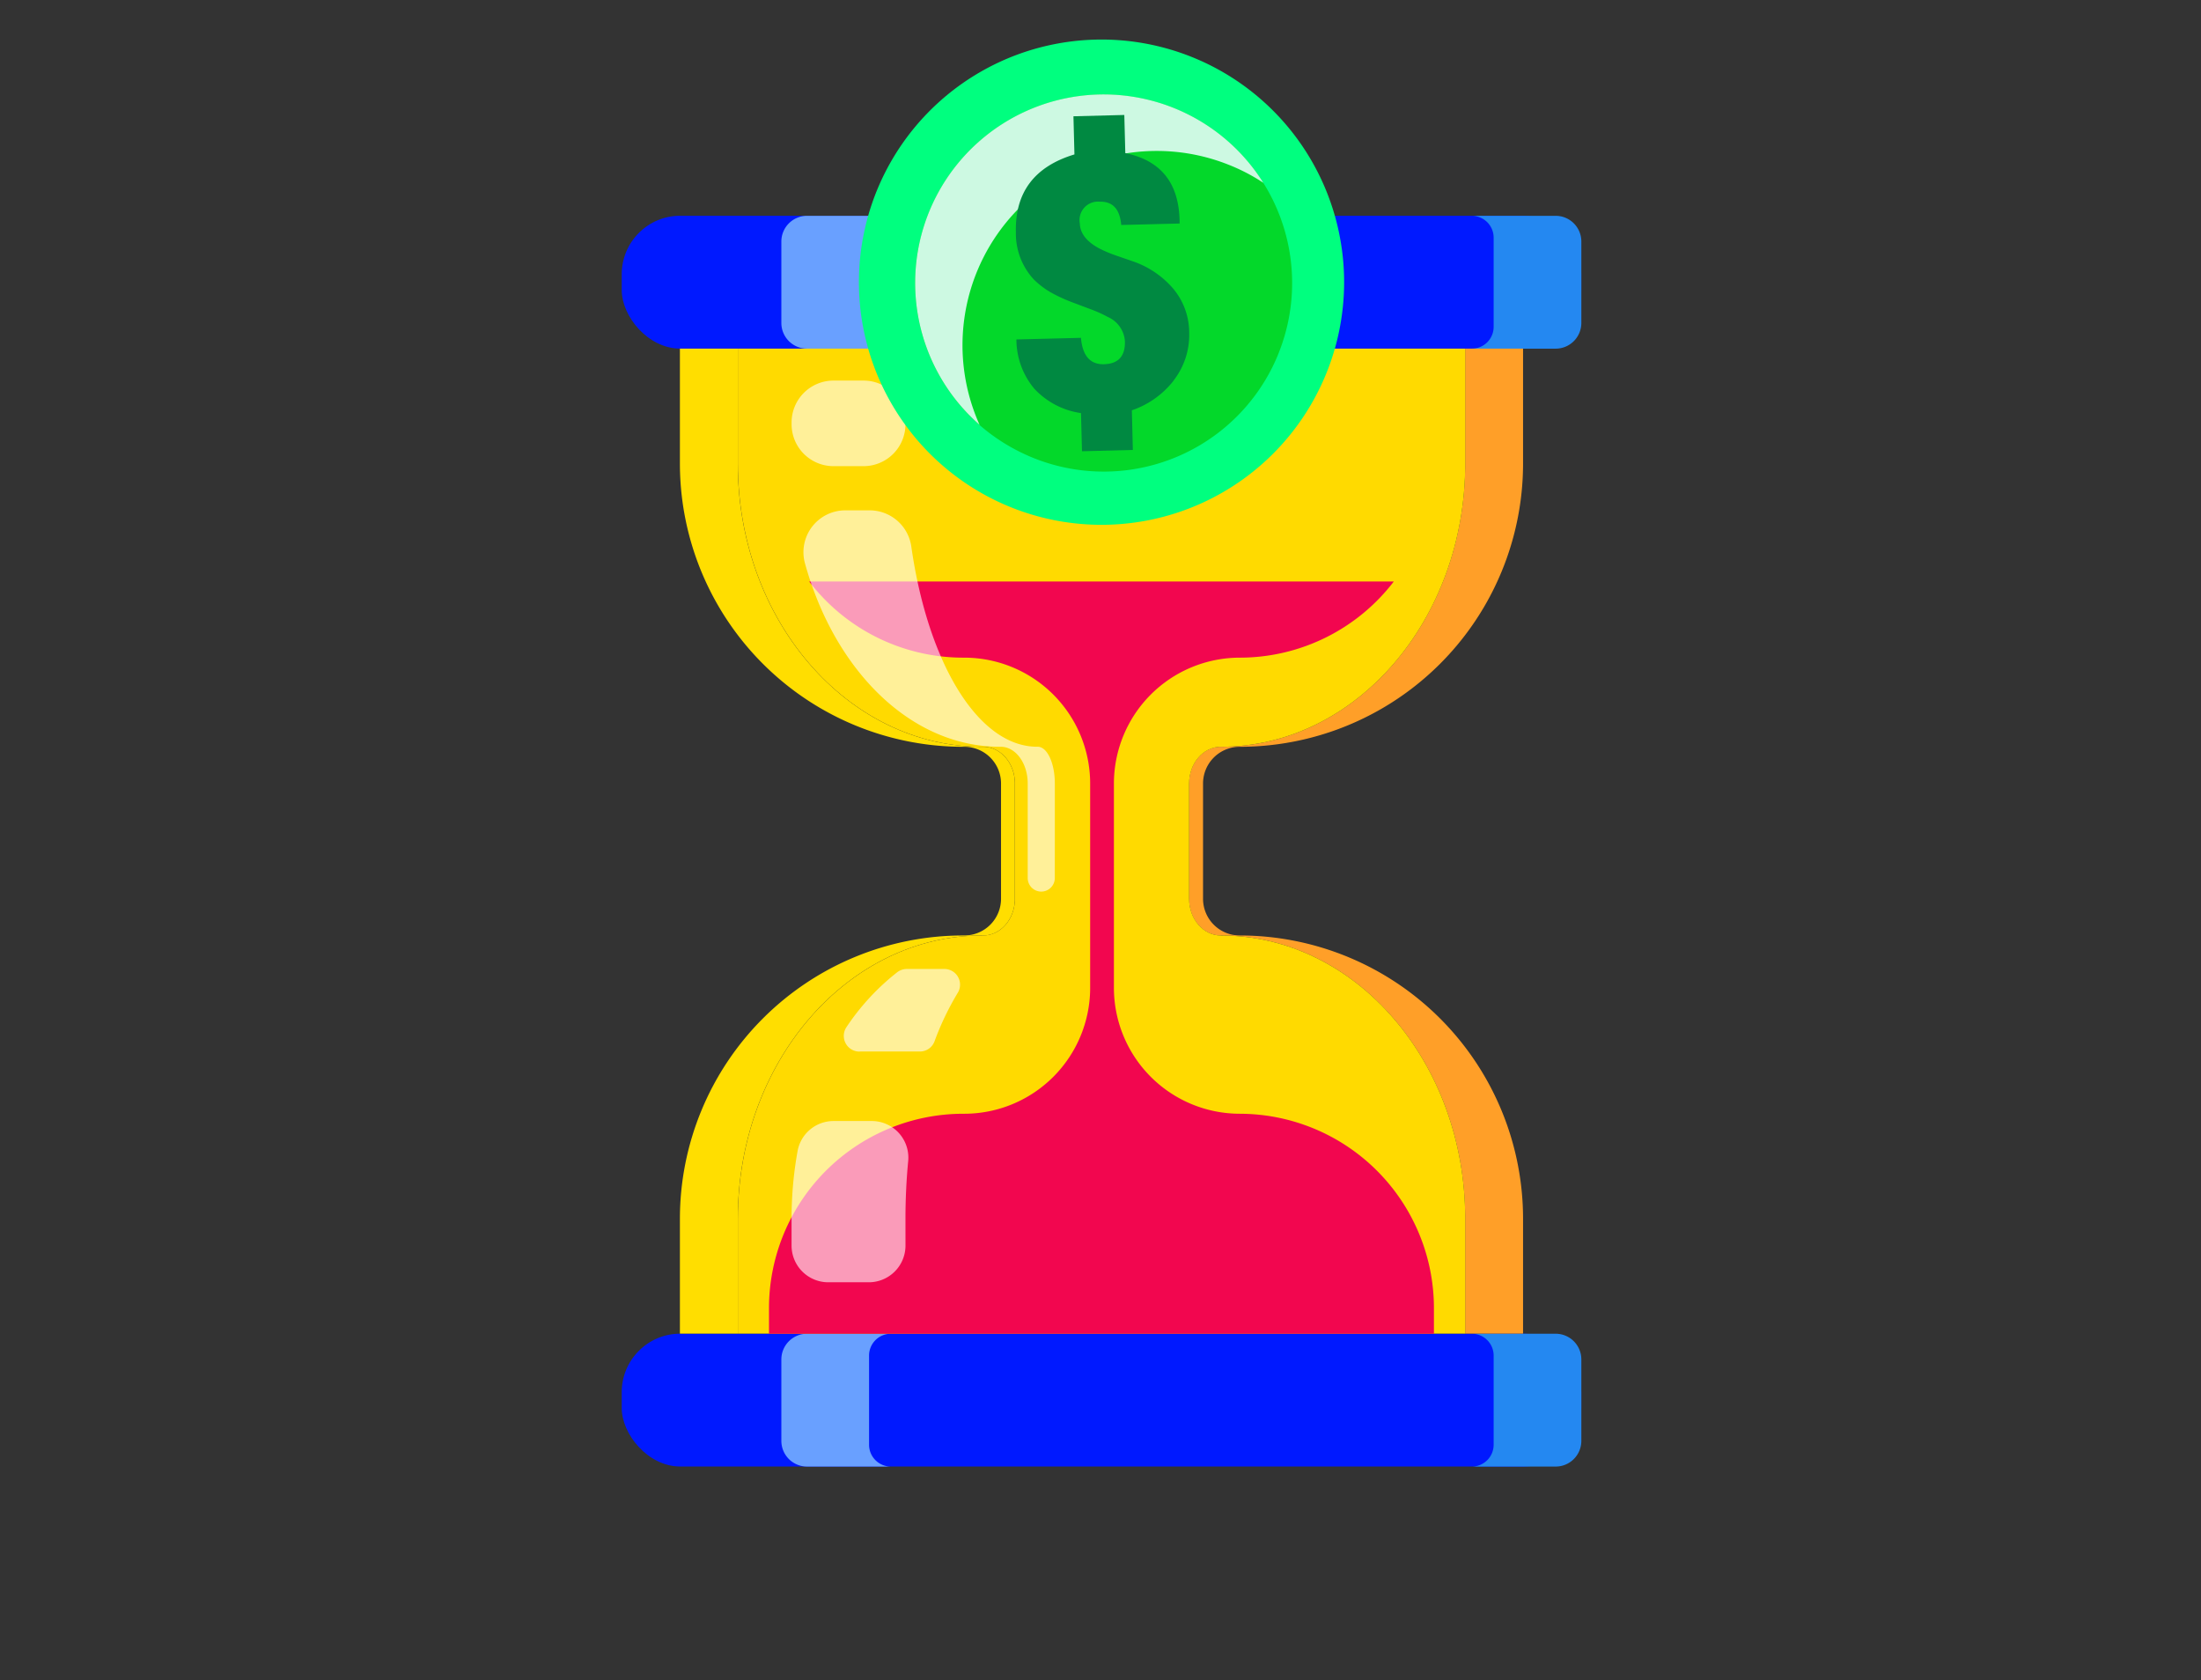 <svg xmlns="http://www.w3.org/2000/svg" xmlns:xlink="http://www.w3.org/1999/xlink" width="262" height="200" viewBox="0 0 262 200"><rect x="0" y="0" width="262" height="200" fill="#333333" stroke="none"/><defs><clipPath id="a"><ellipse cx="131" cy="100" rx="131" ry="100" transform="translate(1303 1193.301)" fill="#020233" stroke="#707070" stroke-width="1"/></clipPath></defs><g transform="translate(-1303 -1193.301)" clip-path="url(#a)"><g transform="translate(1377.008 1198)"><rect width="114.219" height="15.811" rx="6.967" transform="translate(0 20.981)" fill="#0019ff"/><path d="M231.96,67.127v-10.6a2.6,2.6,0,0,1,2.6-2.6h-9.98a3.06,3.06,0,0,0-3.059,3.059v9.693a3.06,3.06,0,0,0,3.059,3.059h9.98a2.6,2.6,0,0,1-2.6-2.6Z" transform="translate(-202.519 -32.939)" fill="#69a0ff"/><path d="M343.639,67.127v-10.6a2.6,2.6,0,0,0-2.6-2.6h9.98a3.06,3.06,0,0,1,3.059,3.059v9.693a3.06,3.06,0,0,1-3.059,3.059h-9.98a2.6,2.6,0,0,0,2.6-2.6Z" transform="translate(-239.848 -32.939)" fill="#2488f1"/><rect width="114.219" height="15.811" rx="6.967" transform="translate(0 154.038)" fill="#0019ff"/><path d="M231.96,260.623v-10.6a2.6,2.6,0,0,1,2.6-2.6h-9.98a3.06,3.06,0,0,0-3.059,3.059v9.693a3.06,3.06,0,0,0,3.059,3.059h9.98A2.6,2.6,0,0,1,231.96,260.623Z" transform="translate(-202.519 -93.378)" fill="#69a0ff"/><path d="M343.639,260.623v-10.6a2.6,2.6,0,0,0-2.6-2.6h9.98a3.06,3.06,0,0,1,3.059,3.059v9.693a3.06,3.06,0,0,1-3.059,3.059h-9.98A2.6,2.6,0,0,0,343.639,260.623Z" transform="translate(-239.848 -93.378)" fill="#2488f1"/><path d="M239.948,146.768h.112c2.081,0,3.769-1.956,3.769-4.367V128.677c0-2.411-1.688-4.367-3.769-4.367h-.112c-16.072,0-29.1-15.1-29.1-33.727V76.922h-6.89V90.583a33.727,33.727,0,0,0,33.727,33.727h.131a4.368,4.368,0,0,1,4.367,4.367V142.4a4.368,4.368,0,0,1-4.367,4.367h-.131a33.727,33.727,0,0,0-33.727,33.727v13.661h6.89V180.495c0-18.626,13.026-33.727,29.1-33.727Z" transform="translate(-197.032 -40.124)" fill="#ffde00"/><path d="M293.76,128.677a4.368,4.368,0,0,1,4.367-4.367h0a33.727,33.727,0,0,0,33.727-33.727V76.922h-6.89V90.583c0,18.626-13.026,33.727-29.1,33.727h0c-2.081,0-3.769,1.956-3.769,4.367V142.4c0,2.411,1.688,4.367,3.769,4.367h0c16.072,0,29.1,15.1,29.1,33.727v13.661h6.89V180.495a33.727,33.727,0,0,0-33.727-33.727h0a4.368,4.368,0,0,1-4.367-4.367V128.677Z" transform="translate(-224.562 -40.124)" fill="#ff9f28"/><path d="M271.474,146.768h0c-2.081,0-3.769-1.956-3.769-4.367V128.677c0-2.411,1.688-4.367,3.769-4.367h0c16.072,0,29.1-15.1,29.1-33.727V76.922H213.988V90.583c0,18.626,13.026,33.727,29.1,33.727h.112c2.081,0,3.769,1.956,3.769,4.367V142.4c0,2.411-1.688,4.367-3.769,4.367h-.112c-16.072,0-29.1,15.1-29.1,33.727v13.661h86.585V180.495c0-18.626-13.026-33.727-29.1-33.727Z" transform="translate(-200.165 -40.124)" fill="#ffda00"/><path d="M275.413,180.575A14.993,14.993,0,0,1,260.437,165.6V141.266a14.993,14.993,0,0,1,14.976-14.976,23.091,23.091,0,0,0,18.34-9.064h-69.59a23.091,23.091,0,0,0,18.34,9.064h.131a14.993,14.993,0,0,1,14.976,14.976V165.6a14.993,14.993,0,0,1-14.976,14.976H242.5A23.149,23.149,0,0,0,219.378,203.7v3.059h79.153V203.7a23.149,23.149,0,0,0-23.124-23.124Z" transform="translate(-201.848 -52.713)" fill="#f2064f"/><path d="M234.215,194.116h7.164a1.853,1.853,0,0,0,1.744-1.209,33.558,33.558,0,0,1,2.772-5.787,1.865,1.865,0,0,0-1.607-2.828h-4.454a1.886,1.886,0,0,0-1.14.38,27.983,27.983,0,0,0-6.061,6.554,1.869,1.869,0,0,0,1.57,2.9Z" transform="translate(-205.889 -73.661)" fill="#fff" opacity="0.6"/><path d="M236.847,87.438a4.989,4.989,0,0,0-4.99-4.99h-3.576a4.989,4.989,0,0,0-4.99,4.99v.206a4.989,4.989,0,0,0,4.99,4.99h3.576a4.99,4.99,0,0,0,4.99-5Z" transform="translate(-203.071 -41.85)" fill="#fff" opacity="0.6"/><path d="M255.264,144.279v-6.865c0-2.411-.909-4.367-2.031-4.367h-.062c-7.052,0-13.02-10.017-14.988-23.8a5.011,5.011,0,0,0-4.946-4.336h-2.9a4.981,4.981,0,0,0-4.828,6.267c3.526,12.777,12.59,21.872,23.218,21.872h.1c1.775,0,3.208,1.956,3.208,4.367v11.257a1.614,1.614,0,0,0,1.613,1.613h0a1.614,1.614,0,0,0,1.613-1.613Z" transform="translate(-203.708 -48.867)" fill="#fff" opacity="0.6"/><path d="M236.844,222.258c0-2.355.112-4.66.324-6.877a4.356,4.356,0,0,0-4.342-4.772H228.3a4.351,4.351,0,0,0-4.292,3.538,45.259,45.259,0,0,0-.723,8.111v3.177a4.368,4.368,0,0,0,4.367,4.367h4.828a4.368,4.368,0,0,0,4.367-4.367Z" transform="translate(-203.068 -81.881)" fill="#fff" opacity="0.6"/><path d="M290.669,62.929a28.879,28.879,0,1,1-16.216-37.483A28.88,28.88,0,0,1,290.669,62.929Z" transform="translate(-206.707 -23.409)" fill="#00ff7f"/><path d="M287.983,63.636a22.424,22.424,0,0,1-29.117,12.6,22.785,22.785,0,0,1-6.516-3.962v-.012a22.437,22.437,0,1,1,35.627-8.622Z" transform="translate(-209.752 -26.383)" fill="#03d82a"/><path d="M286.132,43.443a22.431,22.431,0,0,0-4.174-2.168,23.121,23.121,0,0,0-29.609,30.973,22.437,22.437,0,1,1,33.777-28.812Z" transform="translate(-209.752 -26.381)" fill="#cdf9e2"/><path d="M280.906,68.075a10.66,10.66,0,0,1-4.984,3.551l.118,4.716-6.055.156-.118-4.541a9.386,9.386,0,0,1-5.563-2.909,9.129,9.129,0,0,1-2.124-5.856L269.861,63q.28,3.2,2.735,3.14c1.713-.044,2.542-.953,2.5-2.722a3.407,3.407,0,0,0-2.05-2.909A14.994,14.994,0,0,0,271,59.59l-2.349-.885a19.406,19.406,0,0,1-2.355-1.1,9.847,9.847,0,0,1-2.062-1.57,8.057,8.057,0,0,1-2.118-5.594q-.178-7.111,6.971-9.27l-.118-4.541,6.055-.156.118,4.541q6.382,1.308,6.466,8.161v.218l-6.952.174q-.243-2.831-2.554-2.772a2.194,2.194,0,0,0-2.373,2.585q.047,1.775,2.336,2.99a15.812,15.812,0,0,0,2.018.847l1.838.635a11.042,11.042,0,0,1,4.8,3.152,8.141,8.141,0,0,1,2.025,5.308,8.835,8.835,0,0,1-1.85,5.756Z" transform="translate(-215.197 -27.489)" fill="#008941"/></g></g></svg>